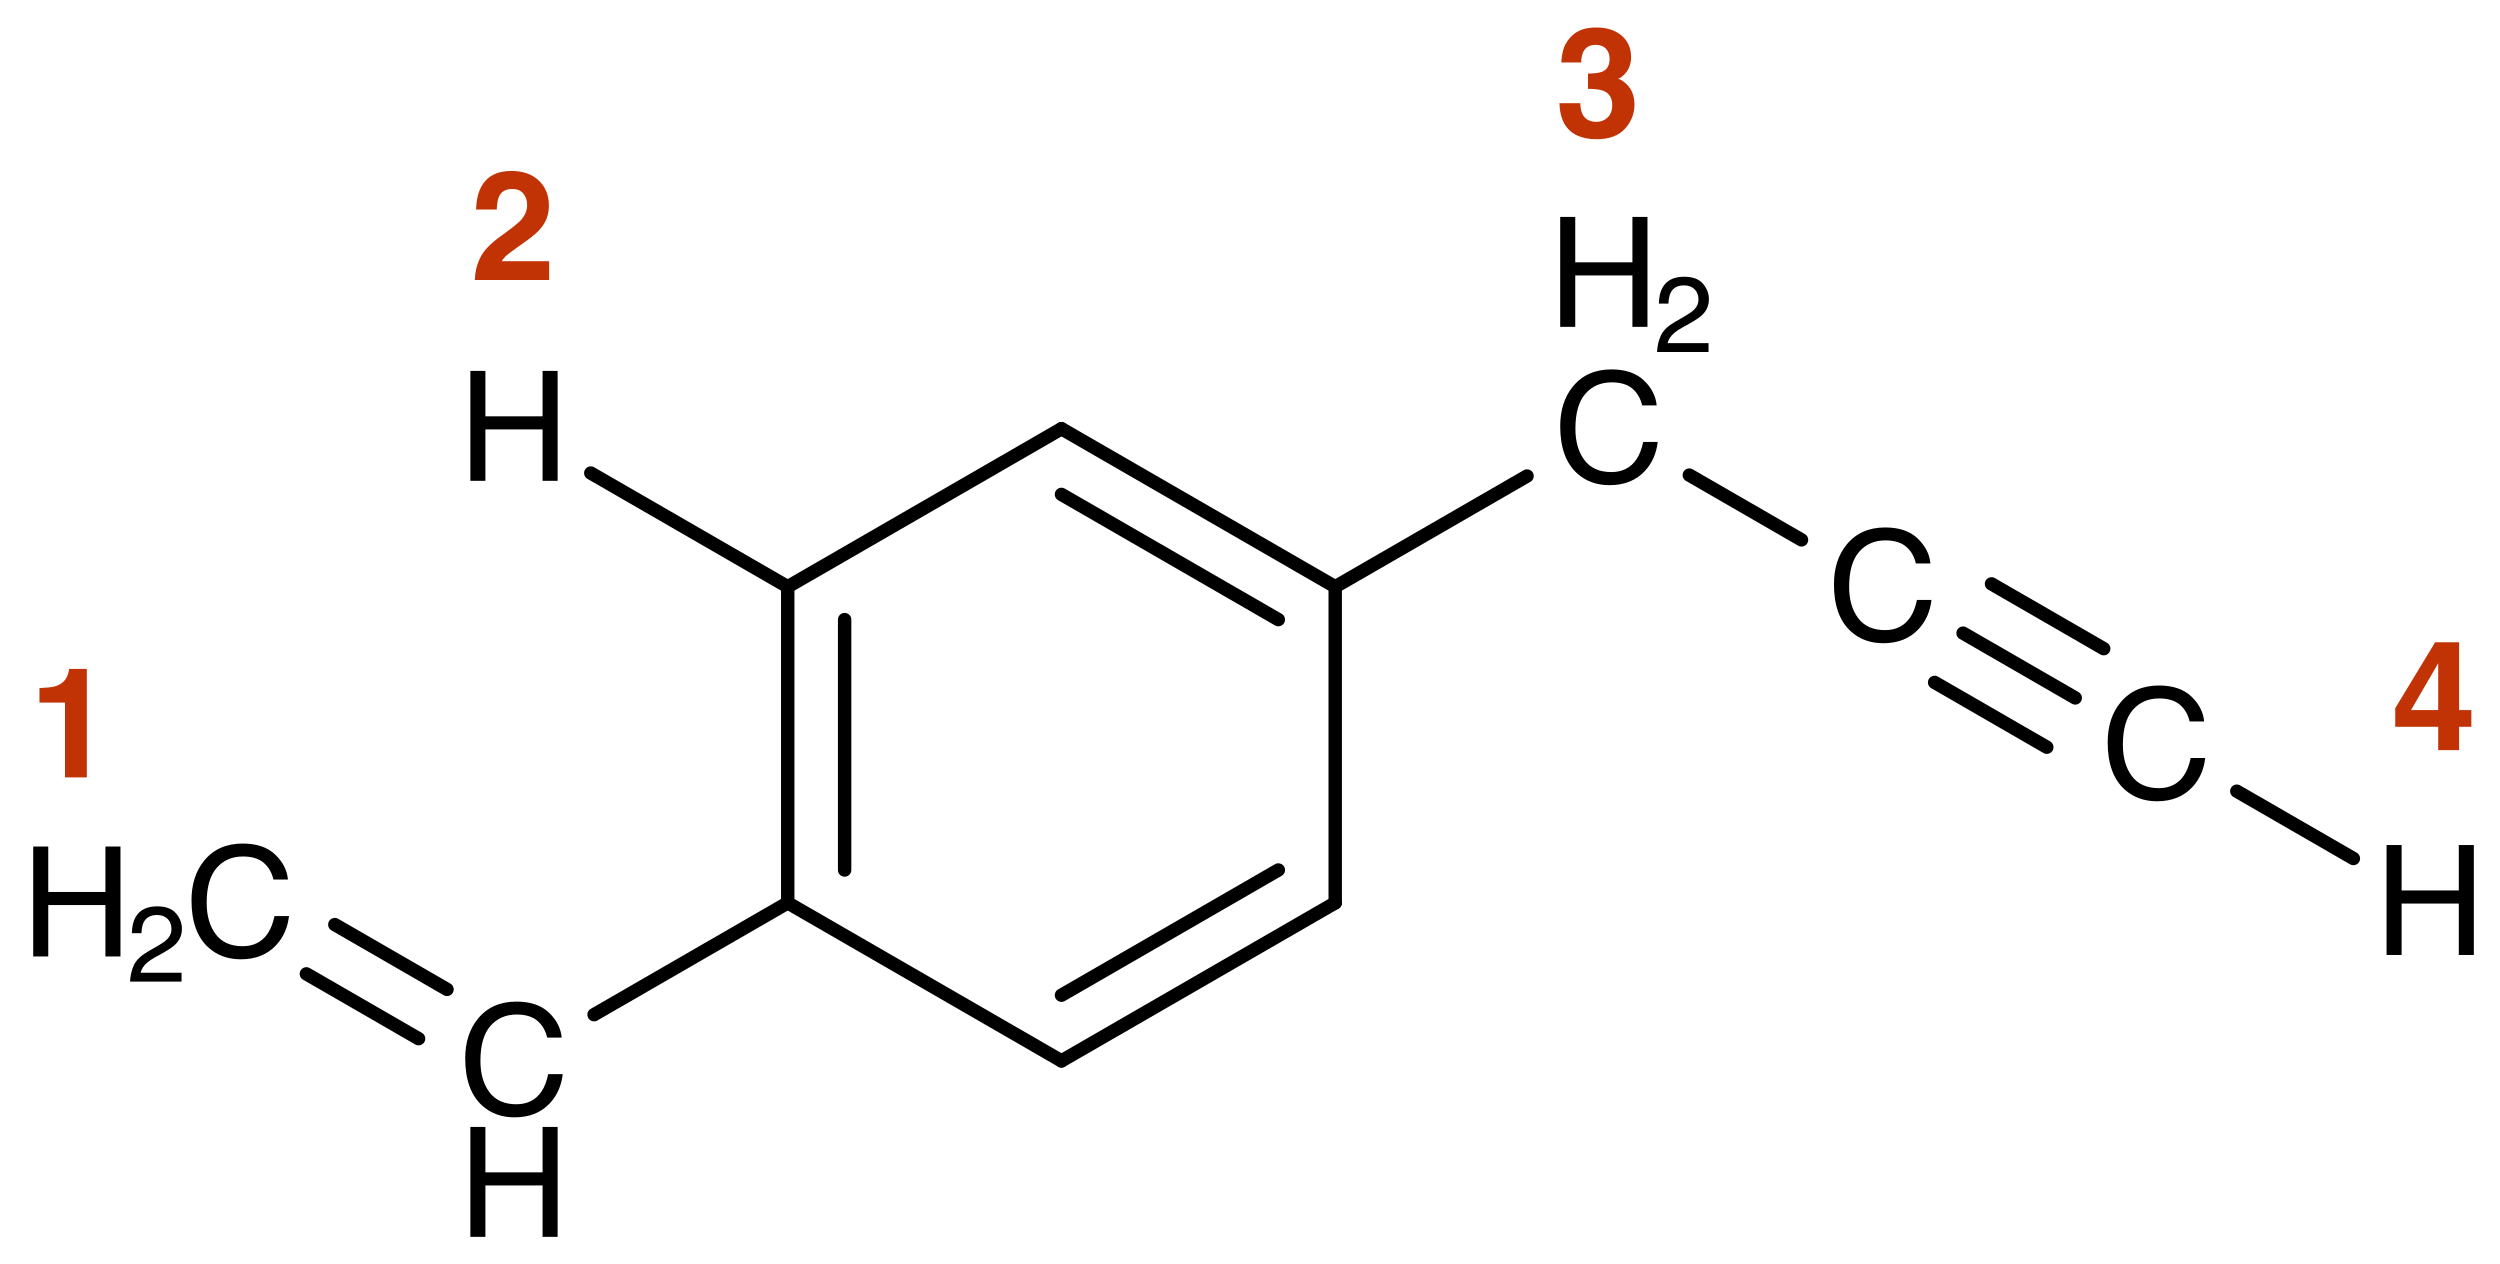 <?xml version="1.0"?>
<!DOCTYPE svg PUBLIC '-//W3C//DTD SVG 1.0//EN'
          'http://www.w3.org/TR/2001/REC-SVG-20010904/DTD/svg10.dtd'>
<svg fill-opacity="1" xmlns:xlink="http://www.w3.org/1999/xlink" color-rendering="auto" color-interpolation="auto" text-rendering="auto" stroke="black" stroke-linecap="square" width="261" stroke-miterlimit="10" shape-rendering="auto" stroke-opacity="1" fill="black" stroke-dasharray="none" font-weight="normal" stroke-width="1" viewBox="0 0 261.0 132.0" height="132" xmlns="http://www.w3.org/2000/svg" font-family="&apos;Dialog&apos;" font-style="normal" stroke-linejoin="miter" font-size="12" stroke-dashoffset="0" image-rendering="auto"
><!--Generated in ChemDoodle 9.1.0: PD94bWwgdmVyc2lvbj0iMS4wIiBlbmNvZGluZz0iVVRGLTgiPz4KPGQgY2RzPSJzOlNWRyBXZWIgTmV3IiBmPSJzOmljeG1sIiBpZD0iMSIgbXY9InM6My4zLjAiIHA9InM6Q2hlbURvb2RsZSIgdj0iczo5LjEuMCI+PHAgYjEwPSJiOnRydWUiIGIxMDU9ImI6dHJ1ZSIgYjEwNj0iYjpmYWxzZSIgYjEwNz0iYjpmYWxzZSIgYjEwOT0iYjpmYWxzZSIgYjExMD0iYjpmYWxzZSIgYjExMT0iYjp0cnVlIiBiMTEyPSJiOnRydWUiIGIxMTQ9ImI6dHJ1ZSIgYjExNT0iYjpmYWxzZSIgYjExNj0iYjp0cnVlIiBiMTE4PSJiOnRydWUiIGIxMjE9ImI6dHJ1ZSIgYjEyOT0iYjpmYWxzZSIgYjEzMT0iYjpmYWxzZSIgYjEzMj0iYjpmYWxzZSIgYjEzMz0iYjp0cnVlIiBiMTQ1PSJiOmZhbHNlIiBiMTQ2PSJiOnRydWUiIGIxNDc9ImI6ZmFsc2UiIGIxNTI9ImI6ZmFsc2UiIGIxNTU9ImI6dHJ1ZSIgYjE2Nj0iYjp0cnVlIiBiMTY3PSJiOnRydWUiIGIxNzA9ImI6ZmFsc2UiIGIxNzE9ImI6dHJ1ZSIgYjE3Mz0iYjp0cnVlIiBiMTc5PSJiOnRydWUiIGIyMDE9ImI6ZmFsc2UiIGIyMTY9ImI6dHJ1ZSIgYjIyNj0iYjp0cnVlIiBiMjI3PSJiOmZhbHNlIiBiMjM9ImI6dHJ1ZSIgYjI0PSJiOmZhbHNlIiBiMjQ1PSJiOnRydWUiIGIyNDY9ImI6dHJ1ZSIgYjI0Nz0iYjpmYWxzZSIgYjI0OD0iYjpmYWxzZSIgYjI1NT0iYjpmYWxzZSIgYjI1Nj0iYjp0cnVlIiBiMzU9ImI6ZmFsc2UiIGI0MD0iYjpmYWxzZSIgYjQxPSJiOnRydWUiIGI0Mj0iYjpmYWxzZSIgYjkwPSJiOmZhbHNlIiBiOTM9ImI6dHJ1ZSIgYzEwPSJjOjEyOCwxMjgsMTI4IiBjMTE9ImM6MTI4LDAsMCIgYzEyPSJjOjIwMCw1MiwxMCIgYzE5PSJjOjAsMCwwIiBjMj0iYzowLDAsMCIgYzM9ImM6MCwwLDAiIGM0PSJjOjEyOCwxMjgsMTI4IiBjNT0iYzoyNTUsMjU1LDI1NSIgYzY9ImM6MCwwLDAiIGM3PSJjOjI1NSwyNTUsMjU1IiBjOD0iYzowLDAsMCIgYzk9ImM6MCwwLDAiIGYxPSJmOjMzLjAiIGYxMD0iZjoxMi4wIiBmMTE9ImY6MC41MjM1OTg4IiBmMTI9ImY6Mi40IiBmMTM9ImY6Mi41IiBmMTQ9ImY6MS4wIiBmMTU9ImY6MC4wIiBmMTY9ImY6NS4wIiBmMTc9ImY6My4wIiBmMTg9ImY6OC4wIiBmMTk9ImY6MC4xMDQ3MTk3NiIgZjI9ImY6MS40IiBmMjE9ImY6NC4wIiBmMjI9ImY6My4wIiBmMjM9ImY6MC4wIiBmMjQ9ImY6MTAuMCIgZjI1PSJmOjEuMCIgZjI4PSJmOjEuMCIgZjI5PSJmOjEuMCIgZjM9ImY6MC41IiBmMzA9ImY6MC4zIiBmMzE9ImY6MC4zIiBmMzQ9ImY6Ni4wIiBmMzU9ImY6NS40OTc3ODc1IiBmMzY9ImY6MC43IiBmMzc9ImY6MS42IiBmMzg9ImY6My4wIiBmMzk9ImY6MS4yIiBmND0iZjo1LjAiIGY0MD0iZjowLjAiIGY0MT0iZjoxLjAiIGY0Mj0iZjoxMC4wIiBmNDM9ImY6MTAuMCIgZjQ0PSJmOjAuNTIzNTk4OCIgZjQ1PSJmOjUuMCIgZjQ2PSJmOjEuMCIgZjQ3PSJmOjMuMCIgZjQ4PSJmOjEuMiIgZjQ5PSJmOjAuMCIgZjU9ImY6MC4xOCIgZjUxPSJmOjIwLjAiIGY1Mj0iZjo1LjAiIGY1Mz0iZjoxNS4wIiBmNTQ9ImY6MC4zIiBmNTU9ImY6MS4wIiBmNTY9ImY6MC41IiBmNTc9ImY6MS4wIiBmNTg9ImY6Mi4wIiBmNTk9ImY6NC4wIiBmNj0iZjoxLjA0NzE5NzYiIGY2MT0iZjoyLjAiIGY2Mj0iZjoxMC4wIiBmNjM9ImY6MC44IiBmNjU9ImY6NS4wIiBmNjY9ImY6NC4wIiBmNjc9ImY6MjAuMCIgZjY4PSJmOjAuNCIgZjY5PSJmOjMuMCIgZjc9ImY6MS4yNSIgZjcwPSJmOjEyLjAiIGY3MT0iZjoxMC4wIiBmOT0iZjowLjciIGkxNT0iaToyIiBpMTY9Imk6MCIgaTE3PSJpOjAiIGkyPSJpOjYxMiIgaTIyPSJpOjIiIGkyNj0iaToxIiBpMjk9Imk6MSIgaTM9Imk6NzkyIiBpMzA9Imk6MSIgaTMzPSJpOjEiIGkzNz0iaTowIiBpND0iaTozNiIgaTQwPSJpOjEiIGk0Mz0iaToxIiBpNT0iaTozNiIgaTY9Imk6MzYiIGk3PSJpOjM2IiBpZD0iMiIgczIwPSJzOkJhc2ljIiBzMjI9InM6QW5nc3Ryb20iIHQxPSJ0OkhlbHZldGljYSwxLDE2IiB0Mj0idDpUaW1lcyBOZXcgUm9tYW4sMCwxMiIvPjxhbiBhPSJzOm51bGwiIGNpPSJzOm51bGwiIGNuPSJzOm51bGwiIGNzPSJzOm51bGwiIGQ9InM6bnVsbCIgaWQ9IjMiIGs9InM6bnVsbCIgdD0iczpudWxsIi8+PGN0IGlkPSI0Ij48X2MgYj0iNSIgZz0iNTEiIHI9IjE5MyIvPjwvY3Q+PGZ0IGlkPSI1Ij48X2YgdmFsdWU9IkhlbHZldGljYSIvPjwvZnQ+PGEgYXQyPSJiOmZhbHNlIiBhdDM9ImQ6MC4wIiBhdDQ9Imk6MCIgY28xPSJiOmZhbHNlIiBpZD0iNiIgbD0iczpDIiBwPSJwMzoyNjguODE3OTYsMjM2Ljc1NzEsMC4wIiB0MT0idDpIZWx2ZXRpY2EsMCwxNiIvPjxhIGF0Mj0iYjpmYWxzZSIgYXQzPSJkOjAuMCIgYXQ0PSJpOjAiIGNvMT0iYjpmYWxzZSIgaWQ9IjciIGw9InM6QyIgcD0icDM6MjQwLjIzOTEyLDI1My4yNTcxLDAuMCIgdDE9InQ6SGVsdmV0aWNhLDAsMTYiLz48YSBhdDI9ImI6ZmFsc2UiIGF0Mz0iZDowLjAiIGF0ND0iaTowIiBjbzE9ImI6ZmFsc2UiIGlkPSI4IiBsPSJzOkMiIHA9InAzOjI5Ny4zOTY4LDI1My4yNTcxLDAuMCIgdDE9InQ6SGVsdmV0aWNhLDAsMTYiLz48YSBhdDI9ImI6ZmFsc2UiIGF0Mz0iZDowLjAiIGF0ND0iaTowIiBjbzE9ImI6ZmFsc2UiIGlkPSI5IiBsPSJzOkMiIHA9InAzOjI0MC4yMzkxMiwyODYuMjU3MDgsMC4wIiB0MT0idDpIZWx2ZXRpY2EsMCwxNiIvPjxhIGF0Mj0iYjpmYWxzZSIgYXQzPSJkOjAuMCIgYXQ0PSJpOjAiIGNvMT0iYjpmYWxzZSIgaWQ9IjEwIiBsPSJzOkgiIHA9InAzOjIxMS42NjAyOCwyMzYuNzU3MSwwLjAiIHQxPSJ0OkhlbHZldGljYSwwLDE2Ii8+PGEgYXQyPSJiOmZhbHNlIiBhdDM9ImQ6MC4wIiBhdDQ9Imk6MCIgYjE0Nz0iYjp0cnVlIiBjbzE9ImI6ZmFsc2UiIGkxNj0iaToyIiBpZD0iMTEiIGw9InM6QyIgcD0icDM6MzI1Ljk3NTYyLDIzNi43NTcxLDAuMCIgdDE9InQ6SGVsdmV0aWNhLDAsMTYiLz48YSBhdDI9ImI6ZmFsc2UiIGF0Mz0iZDowLjAiIGF0ND0iaTowIiBjbzE9ImI6ZmFsc2UiIGlkPSIxMiIgbD0iczpDIiBwPSJwMzoyOTcuMzk2OCwyODYuMjU3MDgsMC4wIiB0MT0idDpIZWx2ZXRpY2EsMCwxNiIvPjxhIGF0Mj0iYjpmYWxzZSIgYXQzPSJkOjAuMCIgYXQ0PSJpOjAiIGNvMT0iYjpmYWxzZSIgaWQ9IjEzIiBsPSJzOkMiIHA9InAzOjI2OC44MTc5NiwzMDIuNzU3MDgsMC4wIiB0MT0idDpIZWx2ZXRpY2EsMCwxNiIvPjxhIGF0Mj0iYjpmYWxzZSIgYXQzPSJkOjAuMCIgYXQ0PSJpOjAiIGIxNDc9ImI6dHJ1ZSIgY28xPSJiOmZhbHNlIiBpMTY9Imk6MiIgaWQ9IjE0IiBsPSJzOkMiIHA9InAzOjIxMS42NjAyOCwzMDIuNzU3MDgsMC4wIiB0MT0idDpIZWx2ZXRpY2EsMCwxNiIvPjxhIGF0Mj0iYjpmYWxzZSIgYXQzPSJkOjAuMCIgYXQ0PSJpOjAiIGIxNDc9ImI6dHJ1ZSIgY28xPSJiOmZhbHNlIiBpMTY9Imk6MiIgaWQ9IjE1IiBsPSJzOkMiIHA9InAzOjM1NC41NTQ0NCwyNTMuMjU3MSwwLjAiIHQxPSJ0OkhlbHZldGljYSwwLDE2Ii8+PGEgYXQyPSJiOmZhbHNlIiBhdDM9ImQ6MC4wIiBhdDQ9Imk6MCIgYjE0Nz0iYjp0cnVlIiBjbzE9ImI6ZmFsc2UiIGkxNj0iaToyIiBpZD0iMTYiIGw9InM6QyIgcD0icDM6MTgzLjA4MTQ0LDI4Ni4yNTcwOCwwLjAiIHQxPSJ0OkhlbHZldGljYSwwLDE2Ii8+PGEgYXQyPSJiOmZhbHNlIiBhdDM9ImQ6MC4wIiBhdDQ9Imk6MCIgYjE0Nz0iYjp0cnVlIiBjbzE9ImI6ZmFsc2UiIGkxNj0iaToyIiBpZD0iMTciIGw9InM6QyIgcD0icDM6MzgzLjEzMzI3LDI2OS43NTcwOCwwLjAiIHQxPSJ0OkhlbHZldGljYSwwLDE2Ii8+PGEgYXQyPSJiOmZhbHNlIiBhdDM9ImQ6MC4wIiBhdDQ9Imk6MCIgY28xPSJiOmZhbHNlIiBpZD0iMTgiIGw9InM6SCIgcD0icDM6NDExLjcxMjEsMjg2LjI1NzA4LDAuMCIgdDE9InQ6SGVsdmV0aWNhLDAsMTYiLz48YiBhMT0iaTo2IiBhMj0iaTo3IiBibzI9ImI6ZmFsc2UiIGJvMz0iaToyIiBjbzE9ImI6ZmFsc2UiIGlkPSIxOSIgdD0iczpTaW5nbGUiIHQxPSJ0OkhlbHZldGljYSwwLDE2IiB6bz0iczowIi8+PGIgYTE9Imk6OCIgYTI9Imk6NiIgYm8yPSJiOmZhbHNlIiBibzM9Imk6MiIgY28xPSJiOmZhbHNlIiBpZD0iMjAiIHQ9InM6RG91YmxlIiB0MT0idDpIZWx2ZXRpY2EsMCwxNiIgem89InM6NSIvPjxiIGExPSJpOjciIGEyPSJpOjkiIGJvMj0iYjpmYWxzZSIgYm8zPSJpOjIiIGNvMT0iYjpmYWxzZSIgaWQ9IjIxIiB0PSJzOkRvdWJsZSIgdDE9InQ6SGVsdmV0aWNhLDAsMTYiIHpvPSJzOjEiLz48YiBhMT0iaTo3IiBhMj0iaToxMCIgYm8yPSJiOmZhbHNlIiBibzM9Imk6MiIgY28xPSJiOmZhbHNlIiBpZD0iMjIiIHQ9InM6U2luZ2xlIiB0MT0idDpIZWx2ZXRpY2EsMCwxNiIgem89InM6MTIiLz48YiBhMT0iaTo4IiBhMj0iaToxMSIgYm8yPSJiOmZhbHNlIiBibzM9Imk6MiIgY28xPSJiOmZhbHNlIiBpZD0iMjMiIHQ9InM6U2luZ2xlIiB0MT0idDpIZWx2ZXRpY2EsMCwxNiIgem89InM6NiIvPjxiIGExPSJpOjEyIiBhMj0iaTo4IiBibzI9ImI6ZmFsc2UiIGJvMz0iaToyIiBjbzE9ImI6ZmFsc2UiIGlkPSIyNCIgdD0iczpTaW5nbGUiIHQxPSJ0OkhlbHZldGljYSwwLDE2IiB6bz0iczo0Ii8+PGIgYTE9Imk6OSIgYTI9Imk6MTMiIGJvMj0iYjpmYWxzZSIgYm8zPSJpOjIiIGNvMT0iYjpmYWxzZSIgaWQ9IjI1IiB0PSJzOlNpbmdsZSIgdDE9InQ6SGVsdmV0aWNhLDAsMTYiIHpvPSJzOjIiLz48YiBhMT0iaTo5IiBhMj0iaToxNCIgYm8yPSJiOmZhbHNlIiBibzM9Imk6MiIgY28xPSJiOmZhbHNlIiBpZD0iMjYiIHQ9InM6U2luZ2xlIiB0MT0idDpIZWx2ZXRpY2EsMCwxNiIgem89InM6NyIvPjxiIGExPSJpOjExIiBhMj0iaToxNSIgYm8yPSJiOmZhbHNlIiBibzM9Imk6MiIgY28xPSJiOmZhbHNlIiBpZD0iMjciIHQ9InM6U2luZ2xlIiB0MT0idDpIZWx2ZXRpY2EsMCwxNiIgem89InM6OSIvPjxiIGExPSJpOjEzIiBhMj0iaToxMiIgYm8yPSJiOmZhbHNlIiBibzM9Imk6MiIgY28xPSJiOmZhbHNlIiBpZD0iMjgiIHQ9InM6RG91YmxlIiB0MT0idDpIZWx2ZXRpY2EsMCwxNiIgem89InM6MyIvPjxiIGExPSJpOjE0IiBhMj0iaToxNiIgYm8yPSJiOmZhbHNlIiBibzM9Imk6MiIgY28xPSJiOmZhbHNlIiBpZD0iMjkiIHQ9InM6RG91YmxlIiB0MT0idDpIZWx2ZXRpY2EsMCwxNiIgem89InM6OCIvPjxiIGExPSJpOjE1IiBhMj0iaToxNyIgYm8yPSJiOmZhbHNlIiBibzM9Imk6MiIgY28xPSJiOmZhbHNlIiBpZD0iMzAiIHQ9InM6VHJpcGxlIiB0MT0idDpIZWx2ZXRpY2EsMCwxNiIgem89InM6MTAiLz48YiBhMT0iaToxNyIgYTI9Imk6MTgiIGJvMj0iYjpmYWxzZSIgYm8zPSJpOjIiIGNvMT0iYjpmYWxzZSIgaWQ9IjMxIiB0PSJzOlNpbmdsZSIgdDE9InQ6SGVsdmV0aWNhLDAsMTYiIHpvPSJzOjExIi8+PGxhIGNvMT0iYjpmYWxzZSIgaWQ9IjMyIiBwMT0icDI6MTY0LjU5MjU2LDI2Ny44MTgwMiIgcDI9InAyOjE2NC41OTI1NiwyNjcuODE4MDIiIHNoMjI9ImY6MC4wIiBzaDM9ImI6ZmFsc2UiIHNoND0iYjpmYWxzZSIgc2g1PSJiOmZhbHNlIiB0PSJzOjEiIHQyPSJ0OkhlbHZldGljYSwxLDE2Ij48X2YgYT0iaTowIj48ciBjPSJpOjIiIGQ9InM6YiI+MTwvcj48L19mPjwvbGE+PGxhIGNvMT0iYjpmYWxzZSIgaWQ9IjMzIiBwMT0icDI6MjExLjQ1MDc0LDIxNS44NTc5OSIgcDI9InAyOjIxMS40NTA3NCwyMTUuODU3OTkiIHNoMjI9ImY6MC4wIiBzaDM9ImI6ZmFsc2UiIHNoND0iYjpmYWxzZSIgc2g1PSJiOmZhbHNlIiB0PSJzOjIiIHQyPSJ0OkhlbHZldGljYSwxLDE2Ij48X2YgYT0iaTowIj48ciBjPSJpOjIiIGQ9InM6YiI+Mjwvcj48L19mPjwvbGE+PGxhIGNvMT0iYjpmYWxzZSIgaWQ9IjM0IiBwMT0icDI6MzI0LjcxODksMjAwLjg4Mjc1IiBwMj0icDI6MzI0LjcxODksMjAwLjg4Mjc1IiBzaDIyPSJmOjAuMCIgc2gzPSJiOmZhbHNlIiBzaDQ9ImI6ZmFsc2UiIHNoNT0iYjpmYWxzZSIgdD0iczozIiB0Mj0idDpIZWx2ZXRpY2EsMSwxNiI+PF9mIGE9Imk6MCI+PHIgYz0iaToyIiBkPSJzOmIiPjM8L3I+PC9fZj48L2xhPjxsYSBjbzE9ImI6ZmFsc2UiIGlkPSIzNSIgcDE9InAyOjQxMi4wMzY2NSwyNjUuMDA0NDYiIHAyPSJwMjo0MTIuMDM2NjUsMjY1LjAwNDQ2IiBzaDIyPSJmOjAuMCIgc2gzPSJiOmZhbHNlIiBzaDQ9ImI6ZmFsc2UiIHNoNT0iYjpmYWxzZSIgdD0iczo0IiB0Mj0idDpIZWx2ZXRpY2EsMSwxNiI+PF9mIGE9Imk6MCI+PHIgYz0iaToyIiBkPSJzOmIiPjQ8L3I+PC9fZj48L2xhPjwvZD4=--><defs id="genericDefs"
  /><g
  ><g font-size="16" transform="translate(-158,-192)" fill="rgb(193,51,5)" text-rendering="geometricPrecision" image-rendering="optimizeQuality" color-rendering="optimizeQuality" font-family="&apos;Helvetica&apos;" stroke="rgb(193,51,5)" color-interpolation="linearRGB" font-weight="bold"
    ><path d="M162.12 265.349 L162.12 263.834 Q163.175 263.787 163.596 263.693 Q164.268 263.545 164.69 263.099 Q164.979 262.795 165.128 262.287 Q165.214 261.982 165.214 261.834 L167.065 261.834 L167.065 273.162 L164.784 273.162 L164.784 265.349 Z" stroke="none"
      /><path d="M207.572 221.229 Q207.603 220.01 208.095 219.002 Q208.572 217.87 210.345 216.604 Q211.884 215.502 212.338 215.026 Q213.033 214.284 213.033 213.401 Q213.033 212.682 212.634 212.206 Q212.236 211.729 211.494 211.729 Q210.478 211.729 210.111 212.487 Q209.9 212.924 209.861 213.877 L207.697 213.877 Q207.751 212.432 208.22 211.542 Q209.111 209.846 211.384 209.846 Q213.181 209.846 214.244 210.842 Q215.306 211.839 215.306 213.479 Q215.306 214.737 214.556 215.714 Q214.064 216.362 212.939 217.159 L212.048 217.792 Q211.213 218.385 210.904 218.651 Q210.595 218.917 210.384 219.268 L215.33 219.268 L215.33 221.229 Z" stroke="none"
      /><path d="M322.988 202.777 Q322.988 203.457 323.207 203.902 Q323.613 204.723 324.684 204.723 Q325.34 204.723 325.828 204.273 Q326.317 203.824 326.317 202.98 Q326.317 201.863 325.41 201.488 Q324.895 201.277 323.785 201.277 L323.785 199.684 Q324.871 199.668 325.301 199.473 Q326.043 199.144 326.043 198.144 Q326.043 197.496 325.664 197.09 Q325.285 196.684 324.598 196.684 Q323.809 196.684 323.438 197.184 Q323.067 197.684 323.082 198.519 L321.004 198.519 Q321.035 197.676 321.293 196.918 Q321.567 196.254 322.152 195.691 Q322.59 195.293 323.192 195.082 Q323.793 194.871 324.668 194.871 Q326.293 194.871 327.289 195.711 Q328.285 196.551 328.285 197.965 Q328.285 198.965 327.692 199.652 Q327.317 200.082 326.91 200.238 Q327.215 200.238 327.785 200.762 Q328.637 201.551 328.637 202.918 Q328.637 204.355 327.641 205.445 Q326.645 206.535 324.692 206.535 Q322.285 206.535 321.348 204.965 Q320.856 204.129 320.801 202.777 Z" stroke="none"
      /><path d="M416.009 267.875 L414.728 267.875 L414.728 270.313 L412.548 270.313 L412.548 267.875 L408.064 267.875 L408.064 265.93 L412.228 259.055 L414.728 259.055 L414.728 266.133 L416.009 266.133 ZM412.548 266.133 L412.548 261.243 L409.712 266.133 Z" stroke="none"
    /></g
    ><g stroke-linecap="round" font-size="16" transform="translate(-158,-192)" text-rendering="geometricPrecision" image-rendering="optimizeQuality" color-rendering="optimizeQuality" font-family="&apos;Helvetica&apos;" color-interpolation="linearRGB" font-weight="bold" stroke-width="1.4"
    ><line y2="253.257" fill="none" x1="268.818" x2="240.239" y1="236.757"
      /><line y2="286.257" fill="none" x1="240.239" x2="240.239" y1="253.257"
      /><line y2="282.828" fill="none" x1="246.179" x2="246.179" y1="256.687"
      /><line y2="302.757" fill="none" x1="240.239" x2="268.818" y1="286.257"
      /><line y2="286.257" fill="none" x1="268.818" x2="297.397" y1="302.757"
      /><line y2="282.828" fill="none" x1="268.818" x2="291.457" y1="295.898"
      /><line y2="253.257" fill="none" x1="297.397" x2="297.397" y1="286.257"
      /><line y2="236.757" fill="none" x1="297.397" x2="268.818" y1="253.257"
      /><line y2="243.616" fill="none" x1="291.457" x2="268.818" y1="256.687"
      /><line y2="241.696" fill="none" x1="297.397" x2="317.422" y1="253.257"
      /><line y2="297.93" fill="none" x1="240.239" x2="220.021" y1="286.257"
      /><line y2="288.529" fill="none" x1="204.668" x2="192.956" y1="295.291"
      /><line y2="293.673" fill="none" x1="201.698" x2="189.986" y1="300.435"
      /><line y2="248.363" fill="none" x1="334.365" x2="346.077" y1="241.601"
      /><line y2="264.863" fill="none" x1="362.944" x2="374.656" y1="258.101"
      /><line y2="270.007" fill="none" x1="359.974" x2="371.686" y1="263.245"
      /><line y2="259.719" fill="none" x1="365.914" x2="377.626" y1="252.957"
      /><line y2="281.627" fill="none" x1="391.523" x2="403.693" y1="274.601"
      /><line y2="241.387" fill="none" x1="240.239" x2="219.679" y1="253.257"
      /><path d="M326.237 230.566 Q328.417 230.566 329.62 231.714 Q330.823 232.863 330.956 234.323 L329.44 234.323 Q329.183 233.214 328.413 232.566 Q327.644 231.917 326.253 231.917 Q324.558 231.917 323.515 233.109 Q322.472 234.3 322.472 236.761 Q322.472 238.777 323.413 240.03 Q324.354 241.284 326.222 241.284 Q327.94 241.284 328.839 239.964 Q329.315 239.269 329.55 238.136 L331.065 238.136 Q330.862 239.948 329.722 241.175 Q328.354 242.652 326.034 242.652 Q324.034 242.652 322.675 241.441 Q320.886 239.839 320.886 236.495 Q320.886 233.956 322.229 232.331 Q323.683 230.566 326.237 230.566 Z" stroke-width="1" stroke-linecap="square" stroke="none"
      /><path d="M320.886 214.646 L322.456 214.646 L322.456 219.388 L328.425 219.388 L328.425 214.646 L329.995 214.646 L329.995 226.123 L328.425 226.123 L328.425 220.756 L322.456 220.756 L322.456 226.123 L320.886 226.123 Z" stroke-width="1" stroke-linecap="square" stroke="none"
    /></g
    ><g font-size="11.2" transform="translate(-158,-192)" text-rendering="geometricPrecision" color-rendering="optimizeQuality" image-rendering="optimizeQuality" font-family="&apos;Helvetica&apos;" color-interpolation="linearRGB"
    ><path d="M330.995 228.75 Q331.05 227.738 331.413 226.989 Q331.777 226.24 332.833 225.627 L333.883 225.02 Q334.588 224.61 334.873 224.32 Q335.321 223.866 335.321 223.281 Q335.321 222.597 334.911 222.196 Q334.501 221.794 333.817 221.794 Q332.805 221.794 332.417 222.559 Q332.209 222.969 332.187 223.697 L331.187 223.697 Q331.203 222.674 331.564 222.029 Q332.204 220.891 333.822 220.891 Q335.168 220.891 335.788 221.619 Q336.409 222.346 336.409 223.237 Q336.409 224.178 335.748 224.845 Q335.365 225.233 334.375 225.786 L333.626 226.201 Q333.09 226.497 332.783 226.765 Q332.236 227.24 332.094 227.82 L336.371 227.82 L336.371 228.75 Z" stroke="none"
      /><path d="M211.922 296.566 Q214.102 296.566 215.305 297.714 Q216.508 298.863 216.641 300.324 L215.125 300.324 Q214.867 299.214 214.098 298.566 Q213.328 297.917 211.938 297.917 Q210.242 297.917 209.199 299.109 Q208.156 300.3 208.156 302.761 Q208.156 304.777 209.098 306.031 Q210.039 307.284 211.906 307.284 Q213.625 307.284 214.524 305.964 Q215 305.269 215.234 304.136 L216.75 304.136 Q216.547 305.949 215.406 307.175 Q214.039 308.652 211.719 308.652 Q209.719 308.652 208.359 307.441 Q206.57 305.839 206.57 302.495 Q206.57 299.956 207.914 298.331 Q209.367 296.566 211.922 296.566 Z" stroke="none"
      /><path d="M207.106 309.652 L208.676 309.652 L208.676 314.394 L214.645 314.394 L214.645 309.652 L216.215 309.652 L216.215 321.128 L214.645 321.128 L214.645 315.761 L208.676 315.761 L208.676 321.128 L207.106 321.128 Z" stroke="none"
      /><path d="M183.343 280.066 Q185.523 280.066 186.726 281.214 Q187.929 282.363 188.062 283.824 L186.546 283.824 Q186.288 282.714 185.519 282.066 Q184.749 281.417 183.359 281.417 Q181.663 281.417 180.62 282.609 Q179.577 283.8 179.577 286.261 Q179.577 288.277 180.519 289.531 Q181.46 290.784 183.327 290.784 Q185.046 290.784 185.945 289.464 Q186.421 288.769 186.656 287.636 L188.171 287.636 Q187.968 289.449 186.827 290.675 Q185.46 292.152 183.14 292.152 Q181.14 292.152 179.781 290.941 Q177.992 289.339 177.992 285.995 Q177.992 283.456 179.335 281.831 Q180.788 280.066 183.343 280.066 Z" stroke="none"
      /><path d="M161.468 280.378 L163.038 280.378 L163.038 285.12 L169.007 285.12 L169.007 280.378 L170.577 280.378 L170.577 291.855 L169.007 291.855 L169.007 286.488 L163.038 286.488 L163.038 291.855 L161.468 291.855 Z" stroke="none"
      /><path d="M171.577 294.482 Q171.632 293.47 171.996 292.721 Q172.36 291.972 173.415 291.359 L174.465 290.752 Q175.171 290.342 175.455 290.052 Q175.903 289.598 175.903 289.013 Q175.903 288.329 175.493 287.928 Q175.083 287.526 174.399 287.526 Q173.388 287.526 172.999 288.291 Q172.792 288.701 172.77 289.429 L171.769 289.429 Q171.785 288.406 172.146 287.761 Q172.786 286.623 174.405 286.623 Q175.75 286.623 176.371 287.351 Q176.992 288.078 176.992 288.969 Q176.992 289.91 176.33 290.577 Q175.947 290.965 174.957 291.518 L174.208 291.933 Q173.672 292.229 173.366 292.497 Q172.819 292.973 172.677 293.552 L176.953 293.552 L176.953 294.482 Z" stroke="none"
      /><path d="M354.816 247.066 Q356.996 247.066 358.199 248.214 Q359.402 249.363 359.535 250.823 L358.019 250.823 Q357.762 249.714 356.992 249.066 Q356.222 248.417 354.832 248.417 Q353.137 248.417 352.094 249.609 Q351.05 250.8 351.05 253.261 Q351.05 255.277 351.992 256.531 Q352.933 257.784 354.8 257.784 Q356.519 257.784 357.418 256.464 Q357.894 255.769 358.129 254.636 L359.644 254.636 Q359.441 256.449 358.3 257.675 Q356.933 259.152 354.613 259.152 Q352.613 259.152 351.254 257.941 Q349.465 256.339 349.465 252.995 Q349.465 250.456 350.808 248.831 Q352.262 247.066 354.816 247.066 Z" stroke="none"
      /><path d="M383.395 263.566 Q385.575 263.566 386.778 264.714 Q387.981 265.863 388.114 267.324 L386.598 267.324 Q386.34 266.214 385.571 265.566 Q384.801 264.917 383.411 264.917 Q381.715 264.917 380.672 266.109 Q379.629 267.3 379.629 269.761 Q379.629 271.777 380.571 273.031 Q381.512 274.284 383.379 274.284 Q385.098 274.284 385.997 272.964 Q386.473 272.269 386.707 271.136 L388.223 271.136 Q388.02 272.949 386.879 274.175 Q385.512 275.652 383.192 275.652 Q381.192 275.652 379.832 274.441 Q378.043 272.839 378.043 269.495 Q378.043 266.956 379.387 265.331 Q380.84 263.566 383.395 263.566 Z" stroke="none"
      /><path d="M407.157 280.222 L408.728 280.222 L408.728 284.964 L414.697 284.964 L414.697 280.222 L416.267 280.222 L416.267 291.699 L414.697 291.699 L414.697 286.331 L408.728 286.331 L408.728 291.699 L407.157 291.699 Z" stroke="none"
      /><path d="M207.106 230.722 L208.676 230.722 L208.676 235.464 L214.645 235.464 L214.645 230.722 L216.215 230.722 L216.215 242.198 L214.645 242.198 L214.645 236.831 L208.676 236.831 L208.676 242.198 L207.106 242.198 Z" stroke="none"
    /></g
  ></g
></svg
>
